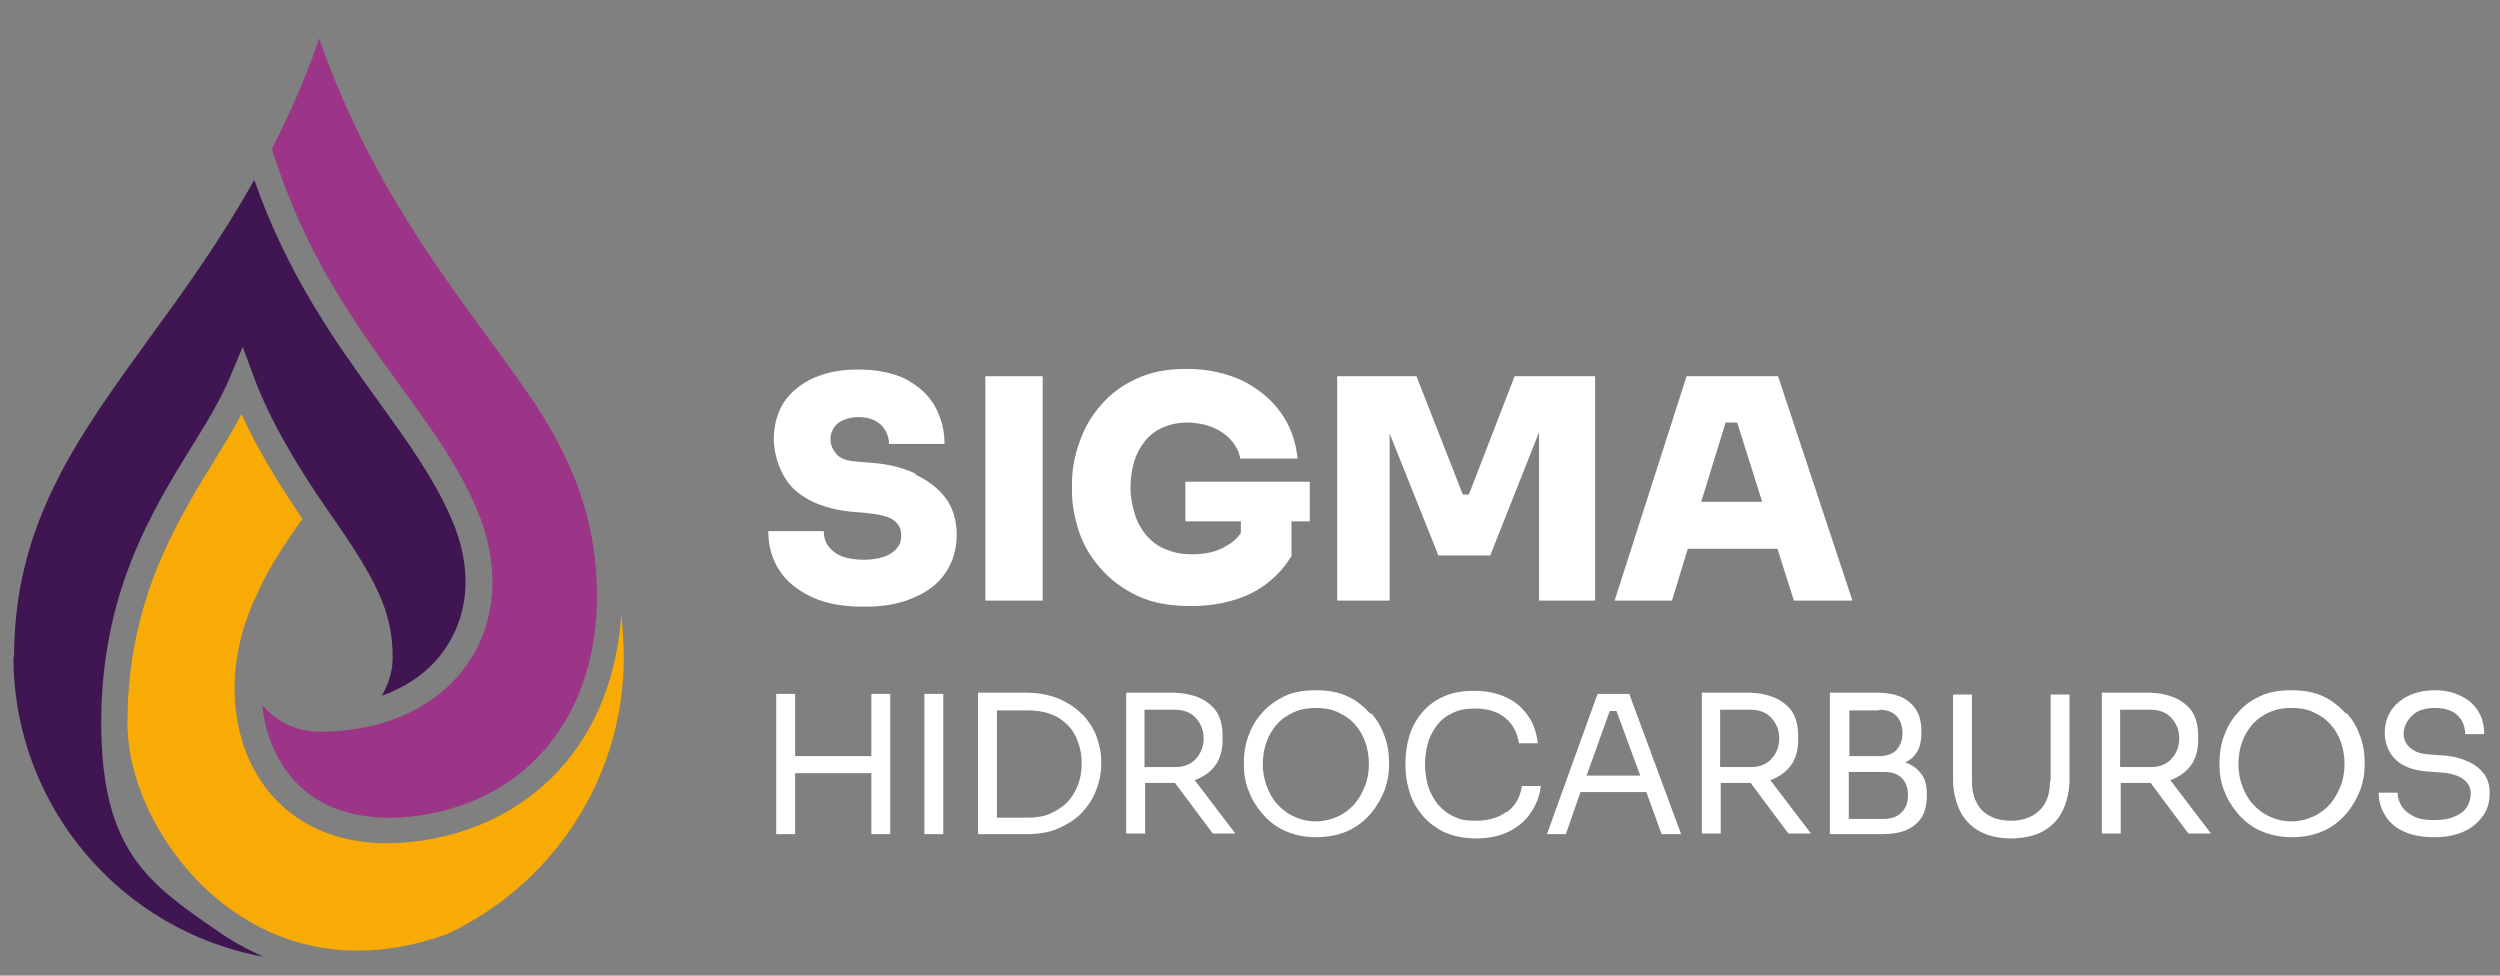 <?xml version="1.0" encoding="UTF-8"?>
<svg id="Capa_1" xmlns="http://www.w3.org/2000/svg" version="1.1" viewBox="0 0 410 160">
  <rect x="0" y="0" width="410" height="160" fill="#808080" stroke="none"/>
  <!-- Generator: Adobe Illustrator 29.1.0, SVG Export Plug-In . SVG Version: 2.1.0 Build 142)  -->
  <defs>
    <style>
      .st0 {
        fill: #3f1651;
      }

      .st1 {
        fill: #f8ab04;
      }

      .st2 {
        fill: #fff;
      }

      .st3 {
        fill: #9c3587;
      }
    </style>
  </defs>
  <g>
    <path class="st2" d="M150.2,77.7c-2.1-1-4.5-1.6-7.3-1.8l-2.4-.2c-1.6-.1-2.7-.5-3.3-1.2-.6-.7-1-1.5-1-2.4s.2-1.3.5-1.9c.4-.6.9-1,1.6-1.3.7-.3,1.5-.5,2.5-.5s2,.2,2.7.6c.8.4,1.3.9,1.7,1.6.4.7.6,1.4.6,2.2h9.1c0-2.4-.6-4.5-1.7-6.4-1.1-1.8-2.7-3.2-4.8-4.3-2.1-1-4.7-1.5-7.7-1.5s-5.2.5-7.3,1.4c-2,.9-3.6,2.2-4.8,3.9-1.1,1.7-1.7,3.8-1.7,6.2s1.1,6.1,3.4,8.2c2.2,2,5.3,3.2,9.1,3.6l2.4.2c2.1.2,3.7.5,4.6,1.1.9.6,1.4,1.4,1.4,2.5s-.2,1.6-.7,2.2c-.5.6-1.2,1.1-2.1,1.4-.9.3-2,.5-3.3.5s-2.8-.2-3.7-.6c-1-.4-1.7-1-2.2-1.7-.5-.7-.7-1.5-.7-2.4h-9.1c0,2.4.6,4.6,1.8,6.4,1.2,1.9,3,3.3,5.3,4.4,2.3,1.1,5.2,1.6,8.6,1.6s5.9-.5,8.2-1.5c2.3-1,4-2.3,5.2-4.1,1.2-1.8,1.8-3.9,1.8-6.2s-.6-4.4-1.8-6c-1.2-1.6-2.9-2.9-5-3.9Z"/>
    <rect class="st2" x="161.6" y="61.7" width="9.4" height="36.8"/>
    <path class="st2" d="M194.6,85.5h8.9v1.9c-.6.9-1.4,1.6-2.5,2.2-1.5.9-3.3,1.3-5.4,1.3s-3.1-.3-4.4-.8c-1.3-.5-2.3-1.3-3.2-2.3-.8-1-1.5-2.1-1.9-3.5-.4-1.3-.7-2.8-.7-4.3s.2-3,.6-4.3c.4-1.3,1-2.4,1.8-3.4.8-1,1.8-1.7,2.9-2.2,1.2-.5,2.5-.8,4-.8s3,.3,4.2.8c1.2.5,2.2,1.2,3,2.1.8.9,1.3,1.9,1.5,3h9.4c-.3-2.9-1.2-5.4-2.8-7.6-1.6-2.2-3.7-3.9-6.3-5.2-2.6-1.2-5.6-1.9-9-1.9s-5.9.5-8.3,1.6c-2.4,1.1-4.3,2.5-5.9,4.4-1.6,1.8-2.7,3.8-3.5,6.1-.8,2.2-1.2,4.5-1.2,6.8v1.1c0,2.1.4,4.3,1.1,6.5.7,2.2,1.9,4.3,3.5,6.1,1.6,1.9,3.6,3.4,6.1,4.6,2.5,1.2,5.5,1.7,8.9,1.7s7-.7,9.8-2.1c2.8-1.4,5-3.5,6.6-6.1v-5.7h3v-6.5h-20.4v6.5Z"/>
    <polygon class="st2" points="240.9 81.1 239.9 81.1 232.3 61.7 219.3 61.7 219.3 98.5 227.9 98.5 227.9 71.1 235.9 91.1 244.4 91.1 252.4 70.9 252.4 98.5 261.6 98.5 261.6 61.7 248.4 61.7 240.9 81.1"/>
    <path class="st2" d="M294.1,98.5h9.7l-12.2-36.8h-15l-11.8,36.8h9.4l2.6-8.5h14.7l2.7,8.5ZM279,82.3l4-13h1.9l4.1,13h-9.9Z"/>
  </g>
  <g>
    <polygon class="st2" points="142.9 124 130.4 124 130.4 113.8 127.3 113.8 127.3 136.8 130.4 136.8 130.4 126.8 142.9 126.8 142.9 136.8 146 136.8 146 113.8 142.9 113.8 142.9 124"/>
    <rect class="st2" x="151.6" y="113.8" width="3.1" height="23"/>
    <path class="st2" d="M177.5,117.2c-1-1.1-2.3-1.9-3.8-2.6-1.5-.6-3.3-1-5.4-1h-7.9v23.2h7.9c2.1,0,3.9-.3,5.4-1,1.5-.7,2.8-1.5,3.8-2.6,1-1.1,1.8-2.3,2.3-3.7.5-1.3.8-2.7.8-4v-.7c0-1.4-.3-2.7-.8-4.1-.5-1.3-1.3-2.5-2.3-3.6ZM176.8,128.7c-.4,1.1-1,2-1.7,2.8-.8.8-1.7,1.4-2.8,1.9-1.1.5-2.3.7-3.7.7h-5.1v-17.6h5.1c1.4,0,2.6.2,3.7.6,1.1.4,2,1,2.8,1.8.8.8,1.3,1.7,1.7,2.8.4,1.1.6,2.2.6,3.5s-.2,2.4-.6,3.5Z"/>
    <path class="st2" d="M196.5,127.7c1.2-.5,2.2-1.3,2.9-2.3.7-1,1.1-2.4,1.1-4.1v-.5c0-1.7-.3-3-1-4.1-.7-1-1.7-1.8-2.9-2.3s-2.7-.8-4.4-.8h-7.5v23.1h3.1v-8.3h4.4c.2,0,.3,0,.5,0l6.2,8.3h3.7l-6.7-8.8c.2,0,.5-.1.7-.2ZM187.7,116.4h5c1,0,1.8.2,2.5.6.7.4,1.2,1,1.6,1.7s.6,1.5.6,2.4-.2,1.7-.6,2.4-.9,1.3-1.6,1.7c-.7.4-1.5.6-2.5.6h-5v-9.4Z"/>
    <path class="st2" d="M224.7,117c-1-1.1-2.2-2.1-3.7-2.8s-3.2-1-5.2-1-3.8.3-5.2,1-2.7,1.6-3.7,2.8c-1,1.1-1.7,2.4-2.2,3.8-.5,1.4-.7,2.8-.7,4.1v.7c0,1.3.2,2.6.7,3.9.5,1.4,1.2,2.6,2.2,3.8,1,1.2,2.2,2.2,3.7,2.9,1.5.7,3.3,1.1,5.3,1.1s3.8-.4,5.3-1.1c1.5-.7,2.7-1.7,3.7-2.9,1-1.2,1.7-2.5,2.2-3.8.5-1.4.7-2.7.7-3.9v-.7c0-1.4-.2-2.7-.7-4.1-.5-1.4-1.2-2.7-2.2-3.8ZM223.9,128.8c-.4,1.1-1,2.1-1.7,3-.8.9-1.7,1.6-2.8,2.1-1.1.5-2.3.8-3.6.8s-2.6-.3-3.6-.8c-1.1-.5-2-1.2-2.8-2.1-.8-.9-1.3-1.9-1.7-3-.4-1.1-.6-2.3-.6-3.5s.2-2.5.6-3.6c.4-1.1,1-2.1,1.7-2.9.8-.9,1.7-1.5,2.8-2,1.1-.5,2.3-.7,3.6-.7s2.6.2,3.6.7c1.1.5,2,1.1,2.8,2,.8.9,1.3,1.8,1.7,2.9.4,1.1.6,2.3.6,3.6s-.2,2.4-.6,3.5Z"/>
    <path class="st2" d="M247.1,133.1c-1.3,1-3,1.5-5,1.5s-2.6-.2-3.7-.7c-1.1-.5-1.9-1.2-2.6-2-.7-.9-1.2-1.8-1.6-3-.3-1.1-.5-2.3-.5-3.5s.2-2.5.5-3.6c.3-1.1.9-2.1,1.5-2.9.7-.9,1.5-1.5,2.6-2,1-.5,2.2-.7,3.6-.7s2.4.2,3.4.6c1,.4,1.9,1.1,2.5,1.9.7.9,1.1,1.9,1.3,3.2h3.1c-.2-1.7-.7-3.3-1.6-4.5-.9-1.3-2-2.3-3.5-3-1.5-.7-3.2-1.1-5.3-1.1s-3.7.3-5.2,1-2.6,1.6-3.5,2.7c-.9,1.1-1.6,2.4-2,3.8-.4,1.4-.6,2.8-.6,4.2v.7c0,1.3.2,2.6.6,4,.4,1.4,1.1,2.7,2,3.8.9,1.2,2.1,2.1,3.6,2.9,1.5.7,3.3,1.1,5.4,1.1s4-.4,5.5-1.2c1.5-.8,2.7-1.8,3.5-3.1.9-1.3,1.4-2.7,1.6-4.3h-3.1c-.3,1.9-1.1,3.3-2.5,4.3Z"/>
    <path class="st2" d="M262,113.8l-8.3,23h3.1l2.4-6.9h10.8l2.5,6.9h3.2l-8.5-23h-5.2ZM260.2,127.2l3.8-10.6h1.1l3.9,10.6h-8.8Z"/>
    <path class="st2" d="M290.9,127.7c1.2-.5,2.2-1.3,2.9-2.3.7-1,1.1-2.4,1.1-4.1v-.5c0-1.7-.3-3-1-4.1-.7-1-1.7-1.8-2.9-2.3s-2.7-.8-4.4-.8h-7.5v23.1h3.1v-8.3h4.4c.2,0,.3,0,.5,0l6.2,8.3h3.7l-6.7-8.8c.2,0,.5-.1.7-.2ZM282.1,116.4h5c1,0,1.8.2,2.5.6.7.4,1.2,1,1.6,1.7s.6,1.5.6,2.4-.2,1.7-.6,2.4-.9,1.3-1.6,1.7c-.7.4-1.5.6-2.5.6h-5v-9.4Z"/>
    <path class="st2" d="M312.5,125c.7-.3,1.3-.8,1.7-1.4.6-.8.9-1.9.9-3.4v-.4c0-2-.6-3.5-1.9-4.6-1.2-1.1-3.1-1.6-5.6-1.6h-7.5v23.2h8.4c1.7,0,3.1-.2,4.2-.7,1.1-.5,1.9-1.2,2.5-2.1.5-.9.8-2.1.8-3.4v-.4c0-1.4-.3-2.6-1-3.4-.6-.8-1.5-1.4-2.6-1.8ZM308.2,116.4c1.3,0,2.3.4,2.9,1.1.6.7.9,1.6.9,2.7s-.3,2-.9,2.7c-.6.7-1.6,1.1-2.9,1.1h-4.9v-7.5h4.9ZM311.9,133.2c-.7.7-1.6,1.1-2.9,1.1h-5.8v-7.7h5.8c1.3,0,2.2.3,2.9,1,.7.7,1,1.6,1,2.8s-.3,2.1-1,2.8Z"/>
    <path class="st2" d="M336.2,128.1c0,1.3-.2,2.4-.7,3.4-.5,1-1.2,1.7-2.2,2.3-1,.5-2.1.8-3.5.8s-2.6-.3-3.5-.8c-1-.5-1.7-1.3-2.2-2.3-.5-1-.7-2.1-.7-3.4v-14.2h-3.1v13.9c0,1.9.4,3.6,1.1,5.1.7,1.5,1.8,2.6,3.2,3.4s3.2,1.2,5.2,1.2,3.9-.4,5.3-1.2c1.4-.8,2.5-1.9,3.2-3.4.7-1.5,1.1-3.2,1.1-5.1v-13.9h-3.1v14.2Z"/>
    <path class="st2" d="M356.5,127.7c1.2-.5,2.2-1.3,2.9-2.3.7-1,1.1-2.4,1.1-4.1v-.5c0-1.7-.3-3-1-4.1-.7-1-1.7-1.8-2.9-2.3s-2.7-.8-4.4-.8h-7.5v23.1h3.1v-8.3h4.4c.2,0,.3,0,.5,0l6.2,8.3h3.7l-6.7-8.8c.2,0,.5-.1.7-.2ZM347.7,116.4h5c1,0,1.8.2,2.5.6.7.4,1.2,1,1.6,1.7s.6,1.5.6,2.4-.2,1.7-.6,2.4-.9,1.3-1.6,1.7c-.7.4-1.5.6-2.5.6h-5v-9.4Z"/>
    <path class="st2" d="M384.7,117c-1-1.1-2.2-2.1-3.7-2.8s-3.2-1-5.2-1-3.8.3-5.2,1c-1.5.7-2.7,1.6-3.7,2.8-1,1.1-1.7,2.4-2.2,3.8-.5,1.4-.7,2.8-.7,4.1v.7c0,1.3.2,2.6.7,3.9.5,1.4,1.2,2.6,2.2,3.8,1,1.2,2.2,2.2,3.7,2.9,1.5.7,3.3,1.1,5.3,1.1s3.8-.4,5.3-1.1c1.5-.7,2.7-1.7,3.7-2.9,1-1.2,1.7-2.5,2.2-3.8.5-1.4.7-2.7.7-3.9v-.7c0-1.4-.2-2.7-.7-4.1-.5-1.4-1.2-2.7-2.2-3.8ZM383.9,128.8c-.4,1.1-1,2.1-1.7,3-.8.9-1.7,1.6-2.8,2.1-1.1.5-2.3.8-3.6.8s-2.6-.3-3.6-.8c-1.1-.5-2-1.2-2.8-2.1-.8-.9-1.3-1.9-1.7-3-.4-1.1-.6-2.3-.6-3.5s.2-2.5.6-3.6c.4-1.1,1-2.1,1.7-2.9.8-.9,1.7-1.5,2.8-2,1.1-.5,2.3-.7,3.6-.7s2.6.2,3.6.7c1.1.5,2,1.1,2.8,2,.8.9,1.3,1.8,1.7,2.9.4,1.1.6,2.3.6,3.6s-.2,2.4-.6,3.5Z"/>
    <path class="st2" d="M407.4,127c-.6-.9-1.5-1.6-2.6-2.1-1.1-.5-2.5-.9-4.1-1l-2.6-.2c-1.3-.1-2.2-.5-2.9-1.1-.7-.7-1-1.4-1-2.2s.2-1.4.6-2.1c.4-.6.9-1.2,1.7-1.6.7-.4,1.7-.6,2.8-.6s2.1.2,2.9.6c.7.4,1.3,1,1.6,1.6s.5,1.3.5,2.1h3.1c0-1.5-.3-2.7-1-3.8-.7-1.1-1.6-1.9-2.9-2.5-1.2-.6-2.6-.9-4.2-.9s-3,.3-4.3.9c-1.2.6-2.2,1.4-2.9,2.5-.7,1.1-1,2.3-1,3.7s.6,3.2,1.8,4.3c1.2,1.1,2.8,1.7,4.9,1.9l2.6.2c1.6.1,2.8.5,3.6,1.1.8.6,1.2,1.4,1.2,2.3s-.2,1.5-.6,2.2c-.4.7-1.1,1.2-2,1.6-.9.4-2,.6-3.4.6s-2.7-.2-3.5-.7c-.9-.5-1.5-1-1.9-1.7-.4-.7-.6-1.4-.6-2.1h-3.1c0,1.4.4,2.7,1.1,3.8.7,1.1,1.7,2,3.1,2.6,1.3.6,3,.9,4.9.9s3.4-.3,4.8-.9c1.4-.6,2.4-1.5,3.2-2.6.8-1.1,1.1-2.3,1.1-3.7s-.3-2.3-.9-3.2Z"/>
  </g>
  <g>
    <path class="st3" d="M52.3,6.2c7.5,21.5,18.3,36.3,27.9,49.4,2.6,3.6,5.2,7.1,7.6,10.7,7,10.7,10.1,20.4,10.1,31.4,0,19.4-11,33.2-28.8,36-9.6,1.5-17.5-1-22-7.1-2.3-3.1-3.7-6.9-4.1-11,2.2,2.7,5.6,4.4,9.4,4.4,10.8,0,19.7-4.2,24.6-11.6,4.6-7,5-16.1,1.1-25.1-3.1-7.2-7.7-13.5-12.6-20.2-7.3-10.1-15.6-21.5-20.9-38.7,2.8-5.5,5.5-11.5,7.8-18.2Z"/>
    <path class="st0" d="M2.3,107.8c0-21.8,10.3-35.9,22.1-52.2,5.7-7.8,11.7-16.1,17.3-26.1,5.5,15.7,13.3,26.5,20.2,36.1,4.7,6.5,9.2,12.7,12.1,19.4,3.4,7.7,3.1,15.2-.8,21.1-2.4,3.7-6.1,6.4-10.6,8,1.1-1.8,1.8-4,1.8-6.3,0-7.6-2.8-12.9-10.5-23.9h0c-5.8-8.3-10-15.9-12.2-21.9l-1.9-5.1-2.1,5c-1.5,3.6-3.8,7.4-6.3,11.4-6.6,10.7-14.8,24.1-14.8,45.2s7.8,26.4,19.1,34.2c2.1,1.5,4.6,2.9,7.5,4.2-23.3-4.2-41-24.7-41-49.2Z"/>
    <path class="st1" d="M73.3,153.2c-16.2,5.8-28,1.2-35.1-3.8-10.2-7.1-17.3-19.8-17.3-30.8,0-19.9,7.9-32.7,14.2-43,1.6-2.6,3.2-5.2,4.5-7.7,2.3,5.1,5.7,10.9,10,17.2-3.7,5.2-6.1,9.1-7.6,12.7h0c-5.2,10.8-4.6,23.1,1.5,31.3,4.5,6,11.5,9.2,20,9.2,1.9,0,4-.2,6.1-.5,10-1.6,18.3-6.4,24.1-13.9,4.9-6.4,7.6-14.3,8.2-23.2.2,2.3.4,4.6.4,7.1,0,20.1-11.9,37.4-29,45.4Z"/>
  </g>
</svg>
